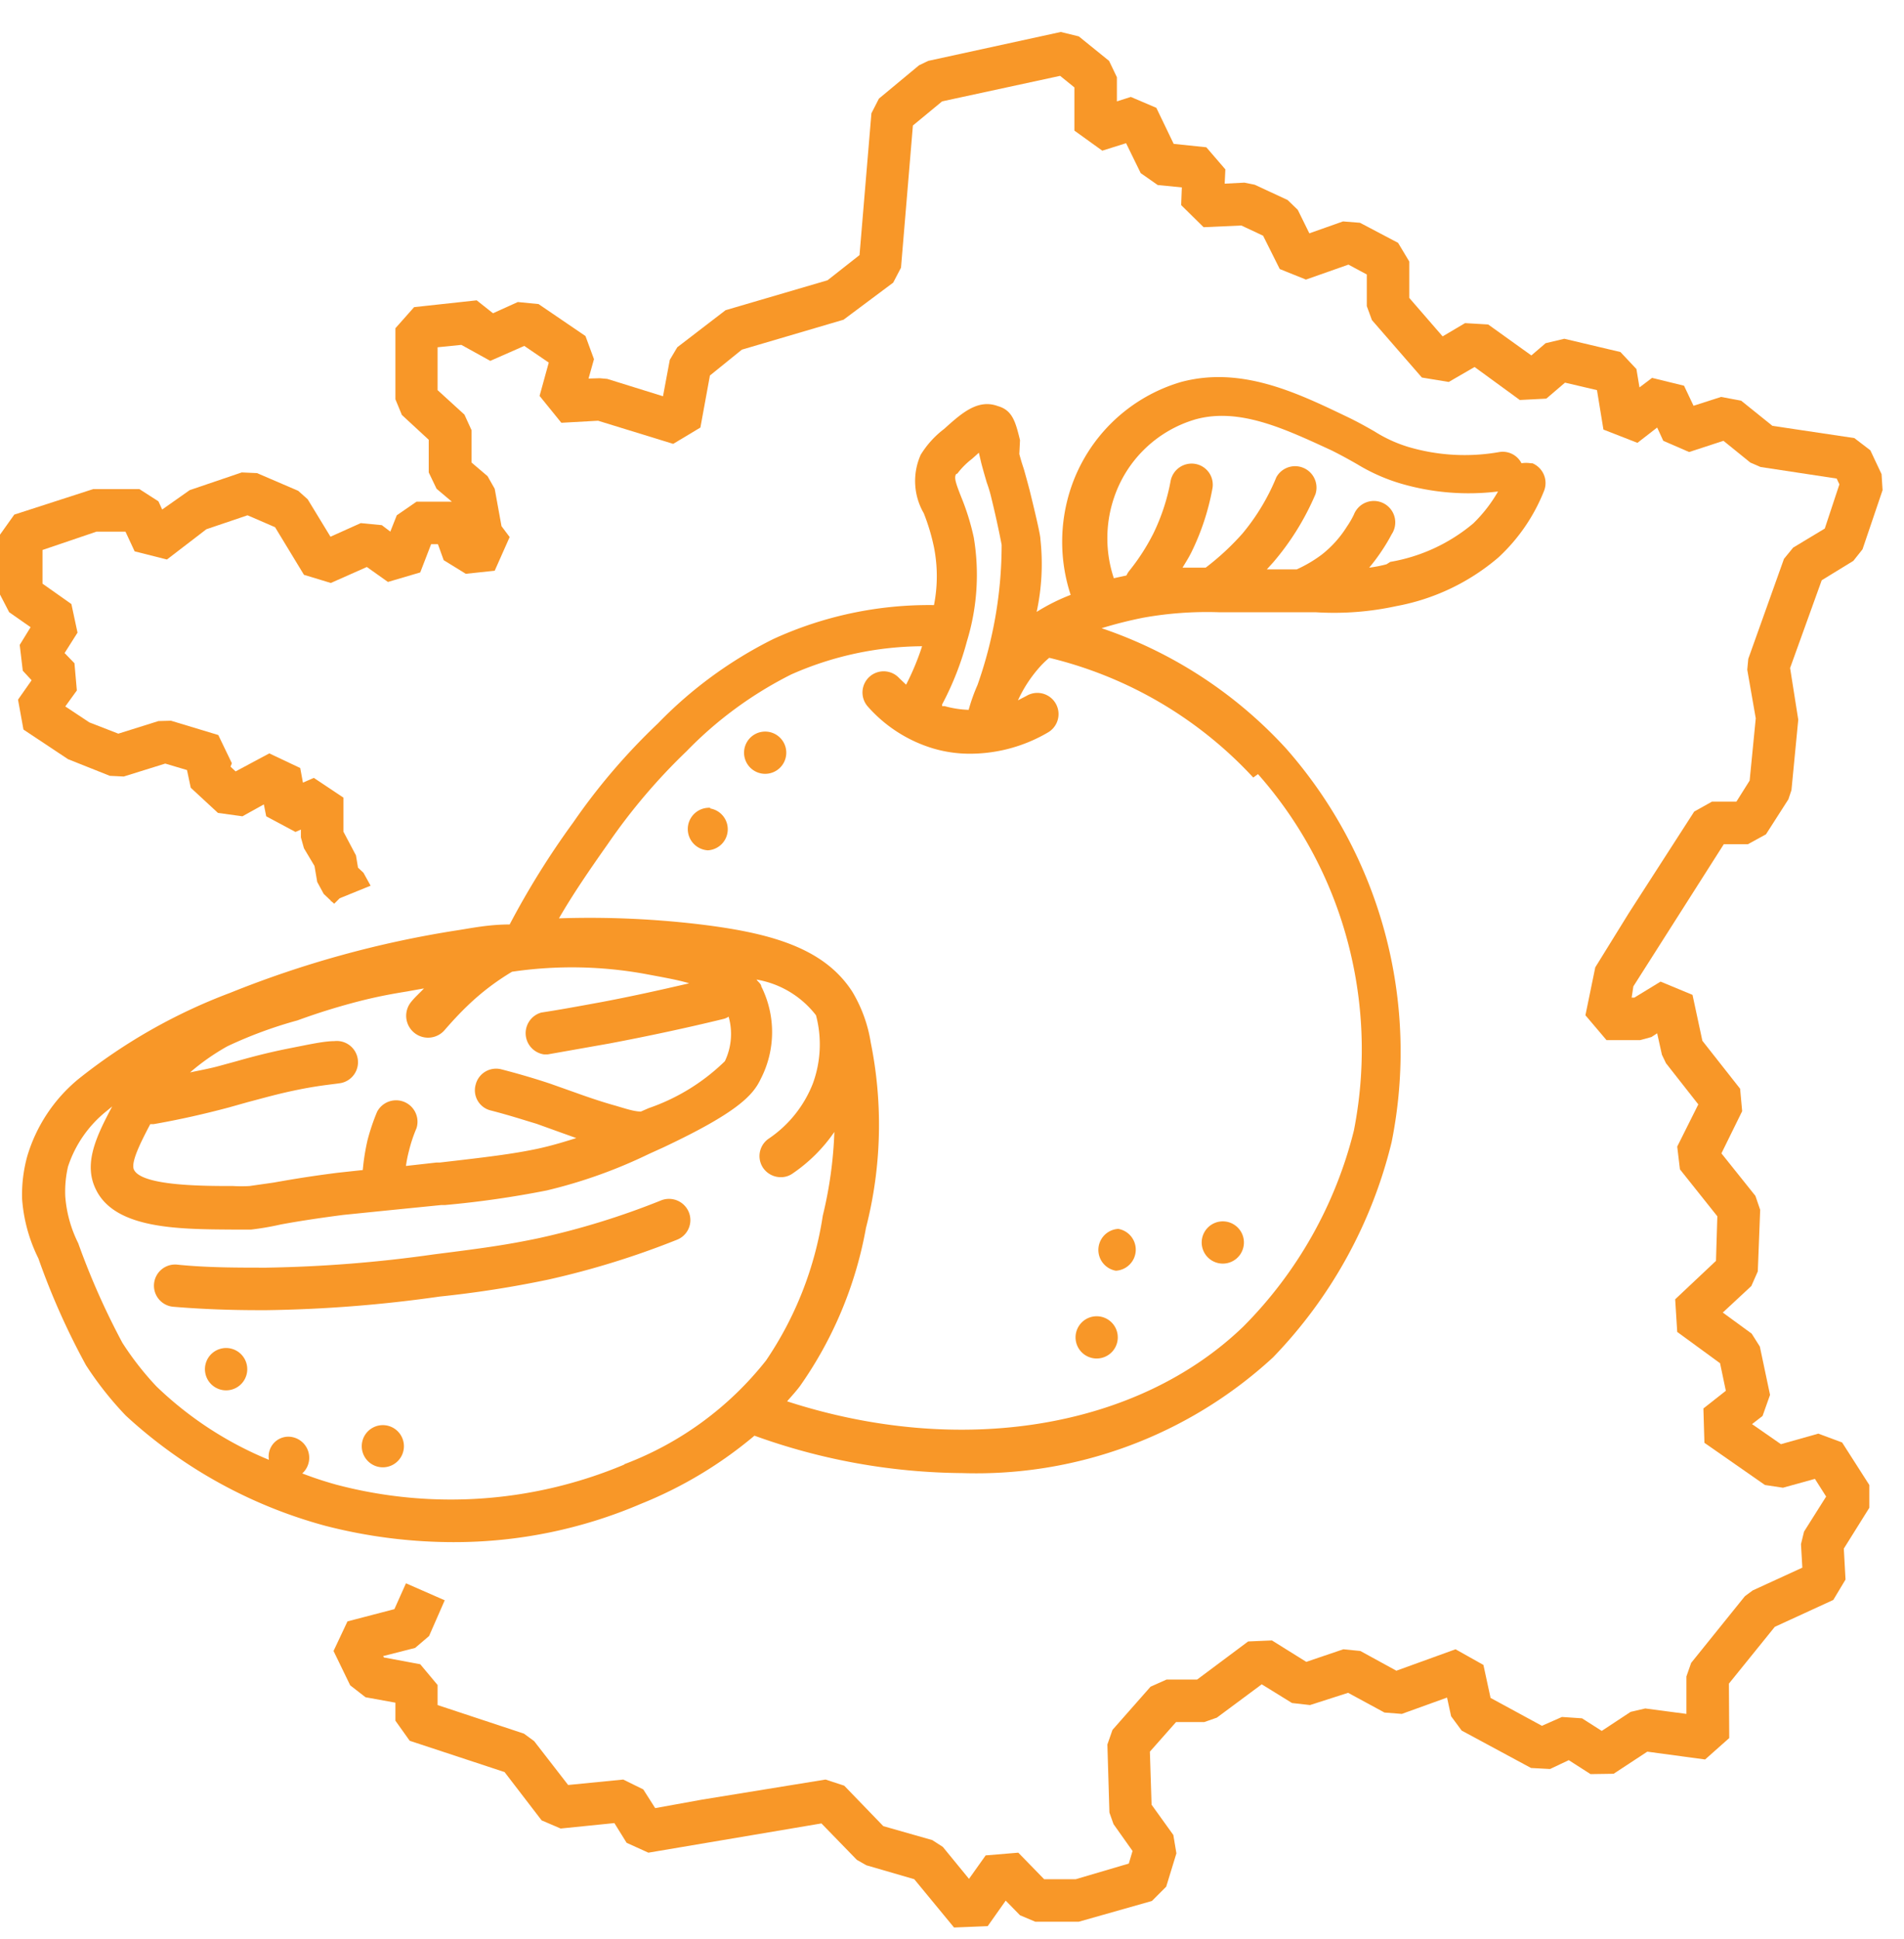 <svg id="Layer_1" data-name="Layer 1" xmlns="http://www.w3.org/2000/svg" xmlns:xlink="http://www.w3.org/1999/xlink" viewBox="0 0 56 57"><defs><style>.cls-1{fill:#fff;}.cls-2{mask:url(#mask);}.cls-3{fill:#f89728;}</style><mask id="mask" x="-4.93" y="-5.25" width="67.13" height="69.14" maskUnits="userSpaceOnUse"><g id="mask-2"><polygon id="path-1" class="cls-1" points="29 -3.26 60.68 10.2 62.2 42.63 55.41 51.71 31.26 62.59 0 48.93 -4.93 18.75 0 8.23 29 -3.26"/></g></mask></defs><title>Artboard 1</title><g id="_0226-PLP" data-name="0226-PLP"><g id="Desktop_PLP_Blocks_LimitedEditions_Intl" data-name="Desktop PLP Blocks LimitedEditions Intl"><g id="_Flavors" data-name="*Flavors"><g id="L_Orange" data-name="L&apos;Orange"><g id="Icons_Specialty_LOrange" data-name="Icons/Specialty/LOrange"><g class="cls-2"><polygon id="Fill-1" class="cls-3" points="27.3 1.79 27.03 1.92 25.85 2.9 25.63 3.33 25.28 7.5 24.34 8.24 21.34 9.12 19.92 10.21 19.7 10.58 19.5 11.65 17.86 11.14 17.64 11.12 17.31 11.13 17.47 10.56 17.22 9.88 15.84 8.94 15.23 8.88 14.5 9.21 14.02 8.83 12.18 9.03 11.63 9.65 11.63 11.74 11.82 12.2 12.61 12.93 12.61 13.89 12.84 14.37 13.29 14.75 12.25 14.75 11.67 15.15 11.48 15.63 11.23 15.44 10.61 15.38 9.72 15.78 9.05 14.68 8.77 14.43 7.56 13.91 7.11 13.89 5.58 14.41 4.77 14.98 4.66 14.74 4.1 14.38 2.74 14.38 0.42 15.13 0 15.72 0 17.48 0.27 18 0.9 18.44 0.58 18.96 0.67 19.72 0.93 20 0.53 20.57 0.69 21.45 2 22.32 3.23 22.81 3.64 22.83 4.86 22.45 5.5 22.64 5.61 23.16 6.41 23.9 7.13 24 7.76 23.65 7.83 24 8.69 24.46 8.85 24.39 8.85 24.62 8.94 24.94 9.25 25.46 9.33 25.93 9.52 26.28 9.73 26.48 9.74 26.51 9.75 26.5 9.83 26.57 9.99 26.41 10.9 26.04 10.69 25.66 10.53 25.51 10.47 25.15 10.1 24.45 10.1 23.45 9.23 22.87 8.91 23.01 8.83 22.58 7.92 22.15 6.93 22.68 6.78 22.54 6.82 22.44 6.42 21.61 5.03 21.19 4.66 21.2 3.48 21.57 2.63 21.24 1.92 20.77 2.26 20.3 2.19 19.5 1.9 19.2 2.28 18.6 2.1 17.76 1.25 17.16 1.25 16.17 2.84 15.63 3.69 15.63 3.96 16.21 4.91 16.45 6.07 15.56 7.28 15.15 8.09 15.5 8.94 16.9 9.73 17.14 10.79 16.67 11.41 17.11 12.36 16.83 12.68 16 12.88 16 13.05 16.47 13.7 16.87 14.55 16.78 14.99 15.79 14.75 15.47 14.55 14.37 14.34 14 13.87 13.6 13.87 12.65 13.66 12.19 12.87 11.47 12.87 10.21 13.57 10.14 14.42 10.61 15.42 10.17 16.14 10.66 15.87 11.64 16.51 12.43 17.59 12.37 19.8 13.05 20.6 12.57 20.88 11.04 21.82 10.28 24.81 9.4 26.27 8.31 26.5 7.87 26.85 3.69 27.71 2.98 31.18 2.23 31.6 2.57 31.6 3.84 32.42 4.43 33.12 4.21 33.55 5.09 34.05 5.44 34.76 5.51 34.74 6.03 35.4 6.68 36.51 6.63 37.15 6.93 37.64 7.91 38.41 8.22 39.66 7.78 40.2 8.07 40.2 9 40.35 9.41 41.82 11.1 42.61 11.23 43.37 10.79 44.7 11.76 45.48 11.72 46.03 11.25 46.97 11.47 47.16 12.63 48.16 13.02 48.74 12.57 48.92 12.96 49.68 13.29 50.69 12.96 51.48 13.6 51.78 13.73 54.02 14.07 54.1 14.24 53.67 15.54 52.74 16.1 52.47 16.43 51.42 19.37 51.39 19.69 51.64 21.12 51.46 22.95 51.07 23.57 50.35 23.57 49.83 23.86 47.91 26.84 46.92 28.44 46.63 29.85 47.25 30.58 48.24 30.58 48.57 30.49 48.74 30.38 48.88 31.01 49 31.26 49.95 32.47 49.33 33.71 49.41 34.38 50.51 35.76 50.47 37.07 49.27 38.2 49.33 39.16 50.59 40.08 50.76 40.89 50.1 41.41 50.13 42.42 51.91 43.66 52.44 43.74 53.38 43.48 53.71 44 53.06 45.03 52.97 45.4 53.01 46.09 51.55 46.76 51.32 46.93 49.74 48.89 49.6 49.29 49.6 50.39 48.39 50.23 47.96 50.33 47.11 50.89 46.53 50.52 45.94 50.48 45.35 50.74 43.84 49.92 43.63 48.95 42.81 48.49 41.07 49.12 40.01 48.54 39.51 48.49 38.42 48.86 37.41 48.23 36.71 48.26 35.21 49.38 34.31 49.38 33.84 49.59 32.72 50.86 32.57 51.29 32.63 53.29 32.75 53.63 33.31 54.42 33.2 54.79 31.64 55.25 30.71 55.25 29.95 54.47 28.99 54.55 28.5 55.24 27.73 54.3 27.42 54.1 25.98 53.69 24.83 52.5 24.28 52.32 20.65 52.91 19.27 53.16 18.92 52.61 18.33 52.32 16.71 52.48 15.71 51.19 15.41 50.97 12.87 50.13 12.87 49.54 12.36 48.93 11.29 48.73 11.27 48.69 12.21 48.45 12.62 48.1 13.08 47.05 11.94 46.55 11.6 47.31 10.22 47.67 9.81 48.54 10.3 49.55 10.75 49.9 11.63 50.06 11.63 50.59 12.05 51.18 14.84 52.1 15.93 53.52 16.49 53.76 18.07 53.6 18.43 54.18 19.07 54.47 24.16 53.61 25.2 54.68 25.48 54.84 26.89 55.25 28.06 56.67 29.05 56.63 29.58 55.88 30 56.31 30.45 56.5 31.73 56.5 33.88 55.89 34.3 55.47 34.6 54.49 34.51 53.95 33.87 53.06 33.82 51.5 34.59 50.63 35.42 50.63 35.79 50.5 37.11 49.52 38 50.07 38.53 50.13 39.65 49.77 40.72 50.35 41.23 50.39 42.56 49.91 42.68 50.46 42.99 50.88 45.03 51.98 45.59 52.01 46.14 51.75 46.78 52.16 47.46 52.15 48.45 51.5 50.15 51.73 50.86 51.1 50.85 49.5 52.2 47.83 53.92 47.04 54.28 46.44 54.23 45.53 54.98 44.33 54.98 43.66 54.18 42.41 53.48 42.15 52.38 42.46 51.53 41.87 51.84 41.63 52.06 41.01 51.76 39.59 51.52 39.21 50.67 38.59 51.51 37.81 51.7 37.38 51.77 35.57 51.63 35.16 50.63 33.91 51.24 32.67 51.18 32.01 50.07 30.6 49.78 29.25 48.84 28.86 48.07 29.33 47.99 29.33 48.04 29 50.7 24.82 51.41 24.82 51.94 24.53 52.6 23.5 52.69 23.23 52.89 21.16 52.65 19.64 53.58 17.06 54.51 16.49 54.78 16.15 55.37 14.41 55.34 13.94 55.01 13.24 54.54 12.88 52.13 12.52 51.21 11.78 50.62 11.67 49.81 11.93 49.53 11.34 48.59 11.11 48.22 11.39 48.13 10.85 47.66 10.35 46.01 9.96 45.46 10.09 45.04 10.45 43.77 9.54 43.09 9.5 42.43 9.89 41.45 8.76 41.45 7.69 41.12 7.14 40 6.55 39.5 6.51 38.51 6.86 38.17 6.17 37.87 5.88 36.9 5.43 36.6 5.37 36.02 5.4 36.04 4.98 35.48 4.33 34.52 4.23 34.01 3.17 33.26 2.85 32.85 2.98 32.85 2.27 32.62 1.79 31.73 1.07 31.2 0.94 27.3 1.79"/><g id="Group-35"><path id="Fill-2" class="cls-3" d="M2.85-3.15a.16.16,0,0,1,0-.23l.65-.47a.17.17,0,0,1,.23,0l2.85,4,1.81-1.3a.17.17,0,0,1,.23,0l.42.58A.16.16,0,0,1,9-.28L6.44,1.58a.16.16,0,0,1-.23,0Z"/><path id="Fill-17" class="cls-3" d="M51.53-5.18a.16.16,0,0,1,.23,0l2.92,2a.17.17,0,0,1,0,.23l-.41.59a.17.17,0,0,1-.23,0L52-3.81l-.81,1.18,1.77,1.22a.17.17,0,0,1,0,.23l-.42.6a.16.16,0,0,1-.23,0L50.55-1.76,49.68-.5,51.81,1a.16.16,0,0,1,0,.23l-.41.59a.16.16,0,0,1-.23,0l-2.92-2a.16.16,0,0,1,0-.23Z"/><path id="Fill-33" class="cls-3" d="M51.09,59.24a.17.17,0,0,1,0-.23l2.82-2.16a.16.16,0,0,1,.23,0l.44.57a.16.16,0,0,1,0,.23l-2,1.57.87,1.14,1.71-1.31a.16.16,0,0,1,.23,0l.44.57a.17.17,0,0,1,0,.24L54,61.23,55,62.44,57,60.87a.16.16,0,0,1,.23,0l.44.57a.16.16,0,0,1,0,.23l-2.82,2.16a.16.16,0,0,1-.23,0Z"/></g><g id="Group-54"><path id="Fill-36" class="cls-3" d="M19.45,35.29a22.58,22.58,0,0,1-3.59,1.11c-1,.21-1.68.3-3.1.48a39.16,39.16,0,0,1-4.93.39c-.87,0-1.76,0-2.63-.09a.62.62,0,0,0-.1,1.24c.84.07,1.68.1,2.51.1h.23a39.72,39.72,0,0,0,5.09-.4,31.23,31.23,0,0,0,3.2-.5,24.69,24.69,0,0,0,3.78-1.17.62.62,0,0,0,.35-.81.63.63,0,0,0-.81-.35"/><path id="Fill-38" class="cls-3" d="M32.22,39.94a.62.62,0,0,0,.07-1.24.62.62,0,0,0-.07,1.24"/><path id="Fill-40" class="cls-3" d="M35.93,37.15A.62.62,0,0,0,36,35.91a.62.62,0,0,0-.07,1.24"/><path id="Fill-42" class="cls-3" d="M32.82,37.36a.62.62,0,0,0,.07-1.23.62.62,0,0,0-.07,1.23"/><path id="Fill-44" class="cls-3" d="M20.89,23.75A.62.62,0,0,0,20.82,25a.62.62,0,0,0,.07-1.23"/><path id="Fill-46" class="cls-3" d="M22.54,21.51a.62.62,0,0,0-.07,1.24.62.62,0,0,0,.07-1.24"/><path id="Fill-48" class="cls-3" d="M11.26,41.9a.62.62,0,0,0,0,1.24.62.62,0,0,0,0-1.24"/><path id="Fill-50" class="cls-3" d="M6.05,40.09a.62.62,0,0,0,1.2.33.62.62,0,0,0-1.2-.33"/><path id="Fill-52" class="cls-3" d="M40.78,16.59a3.8,3.8,0,0,1-.51.1,5.54,5.54,0,0,0,.38-.51,5.1,5.1,0,0,0,.28-.47.63.63,0,1,0-1.11-.58,2.63,2.63,0,0,1-.21.36,3.18,3.18,0,0,1-.74.82,3.9,3.9,0,0,1-.73.43h-.88l.19-.21a7.69,7.69,0,0,0,1.24-2,.63.63,0,0,0-1.15-.5,6.32,6.32,0,0,1-1,1.66,7.57,7.57,0,0,1-1.08,1h-.68c.09-.15.18-.29.26-.45a7.16,7.16,0,0,0,.62-1.88.62.62,0,0,0-.5-.72.63.63,0,0,0-.73.5,6,6,0,0,1-.51,1.55,6.2,6.2,0,0,1-.72,1.11.75.75,0,0,0-.07.12l-.37.08a3.71,3.71,0,0,1,0-2.35,3.59,3.59,0,0,1,2.4-2.32c1.3-.36,2.65.29,4,.91.32.16.55.29.76.41a5.43,5.43,0,0,0,1.29.57,7.1,7.1,0,0,0,2.85.23,4.23,4.23,0,0,1-.73.94,5.13,5.13,0,0,1-2.44,1.13m-3.89,6.24a12.12,12.12,0,0,1,2.46,4.32,12.33,12.33,0,0,1,.36,6.16A12.42,12.42,0,0,1,36.57,39c-3.11,3-8.31,3.86-13.42,2.2.13-.15.26-.29.38-.45a11.64,11.64,0,0,0,1.94-4.65,12.18,12.18,0,0,0,.14-5.45,4.17,4.17,0,0,0-.54-1.49c-.85-1.32-2.47-1.75-4.63-2a27.4,27.4,0,0,0-4-.16c.41-.71.89-1.41,1.44-2.19a17.47,17.47,0,0,1,2.31-2.72,11.43,11.43,0,0,1,3.08-2.26A9.62,9.62,0,0,1,27.12,19a7.47,7.47,0,0,1-.47,1.13h0l-.2-.19a.62.62,0,1,0-.92.84A4.16,4.16,0,0,0,27.43,22a3.79,3.79,0,0,0,1.12.16,4.54,4.54,0,0,0,2.28-.63.62.62,0,1,0-.64-1.07l-.25.13a3.91,3.91,0,0,1,.58-.91,2.73,2.73,0,0,1,.34-.34,12,12,0,0,1,6,3.52M18.36,43.06a13.18,13.18,0,0,1-8.47.59,10.71,10.71,0,0,1-1-.33.62.62,0,0,0-.39-1.08.58.58,0,0,0-.59.68A10.53,10.53,0,0,1,4.6,40.76a8.81,8.81,0,0,1-1-1.28,21.61,21.61,0,0,1-1.3-2.93,3.69,3.69,0,0,1-.38-1.37A3.26,3.26,0,0,1,2,34.3a3.48,3.48,0,0,1,1.13-1.63l.17-.14c-.48.9-.85,1.69-.48,2.44.56,1.16,2.41,1.17,4,1.18h.57A8.29,8.29,0,0,0,8.26,36c.38-.07.91-.16,1.83-.28l1.28-.13,1.6-.16.11,0a28.7,28.7,0,0,0,3-.43,14.66,14.66,0,0,0,3-1.07h0l.44-.2c2.12-1,2.62-1.51,2.85-2A3,3,0,0,0,22.39,29c0-.07-.1-.14-.14-.2A2.8,2.8,0,0,1,24,29.85l0,0a3.34,3.34,0,0,1-.09,2,3.49,3.49,0,0,1-1.29,1.62.62.62,0,0,0-.18.86.63.63,0,0,0,.52.28.59.59,0,0,0,.34-.1,4.69,4.69,0,0,0,1.24-1.23,12.11,12.11,0,0,1-.34,2.46A10.34,10.34,0,0,1,22.53,40a9.65,9.65,0,0,1-4.17,3.05m.72-10.47-.23.1c-.22,0-.49-.1-.81-.19s-.74-.23-1.07-.35l-.79-.28c-.33-.11-.81-.26-1.43-.42a.62.62,0,0,0-.76.45.61.61,0,0,0,.45.76c.58.15,1,.29,1.34.39l.75.27.42.15c-.35.11-.71.22-1.12.31-.75.16-1.51.25-2.9.41h-.1l-.89.1a3.58,3.58,0,0,1,.09-.45,4.25,4.25,0,0,1,.22-.66.63.63,0,0,0-1.16-.48,6.18,6.18,0,0,0-.28.83,6.45,6.45,0,0,0-.14.88l-.74.08c-.94.12-1.49.22-1.89.29l-.7.1a4.17,4.17,0,0,1-.48,0c-.87,0-2.69,0-2.92-.48-.1-.21.19-.79.48-1.34h.1c.75-.13,1.5-.3,2.21-.49l.57-.16c.46-.12.87-.24,1.46-.36s.94-.15,1.22-.19a.62.62,0,1,0-.15-1.24c-.3,0-.75.1-1.31.21s-1.07.24-1.56.38l-.55.15c-.26.07-.54.12-.82.18a6.64,6.64,0,0,1,1.1-.77A12.67,12.67,0,0,1,8.75,30a19,19,0,0,1,2-.61c.46-.11.79-.17,1.22-.24l.5-.09c-.12.13-.27.26-.38.4a.62.62,0,1,0,1,.81c.2-.23.42-.47.66-.7a7.19,7.19,0,0,1,1.31-1h0a12.07,12.07,0,0,1,3.89.06c.53.1,1,.18,1.32.28-.86.2-1.72.39-2.57.55-.6.11-1.19.22-1.78.31A.63.63,0,0,0,16,31h.11l1.81-.32c1.11-.21,2.24-.45,3.35-.72a.46.46,0,0,0,.16-.07,1.86,1.86,0,0,1-.11,1.31,6,6,0,0,1-2.24,1.38m9.08-18.66a2.24,2.24,0,0,1,.43-.43l.2-.18.07.3c.09.34.13.46.16.57a3.87,3.87,0,0,1,.14.47c.17.69.28,1.26.3,1.37a12.37,12.37,0,0,1-.71,4.12,5.23,5.23,0,0,0-.26.73,3,3,0,0,1-.71-.11l-.07,0,0-.05a8.77,8.77,0,0,0,.73-1.86,6.66,6.66,0,0,0,.2-3.05,7.08,7.08,0,0,0-.37-1.19c-.17-.43-.21-.57-.15-.67m16.9-.32a.84.84,0,0,0-.27,0,.62.62,0,0,0-.65-.33,5.85,5.85,0,0,1-2.68-.15,4.06,4.06,0,0,1-1-.46c-.23-.13-.49-.28-.85-.45-1.44-.69-3.07-1.47-4.83-1a4.86,4.86,0,0,0-3.25,3.14,5,5,0,0,0,0,3.12,5.78,5.78,0,0,0-1,.5,6.7,6.7,0,0,0,.11-2.14c0-.12-.14-.72-.32-1.45-.09-.34-.12-.44-.15-.55s-.07-.2-.15-.5L30,12.94c-.13-.53-.22-.88-.65-1-.59-.22-1.07.21-1.58.67a2.76,2.76,0,0,0-.69.76,1.89,1.89,0,0,0,.09,1.72,6,6,0,0,1,.3,1,4.39,4.39,0,0,1,0,1.7,11,11,0,0,0-4.73,1,12.44,12.44,0,0,0-3.39,2.48,18.44,18.44,0,0,0-2.49,2.91,24.17,24.17,0,0,0-1.87,3c-.62,0-1.14.11-1.53.17a30.32,30.32,0,0,0-6.69,1.84A16.37,16.37,0,0,0,2.3,31.73,4.66,4.66,0,0,0,.8,34a4.24,4.24,0,0,0-.15,1.25A4.68,4.68,0,0,0,1.13,37a21.16,21.16,0,0,0,1.4,3.14A10,10,0,0,0,3.7,41.62a14.08,14.08,0,0,0,5.87,3.24,15.12,15.12,0,0,0,3.76.48,13.94,13.94,0,0,0,5.53-1.13,12.27,12.27,0,0,0,3.33-2,18.32,18.32,0,0,0,6.11,1.1,12.88,12.88,0,0,0,9.14-3.4,13.78,13.78,0,0,0,3.49-6.33A13.48,13.48,0,0,0,37.82,22a13,13,0,0,0-5.42-3.53,12.31,12.31,0,0,1,1.23-.31A10.61,10.61,0,0,1,35.84,18q.36,0,.72,0h2.13a8.63,8.63,0,0,0,2.38-.18,6.4,6.4,0,0,0,3-1.43,5.35,5.35,0,0,0,1.34-1.95.63.63,0,0,0-.34-.82"/></g></g></g></g></g></g></g></svg>